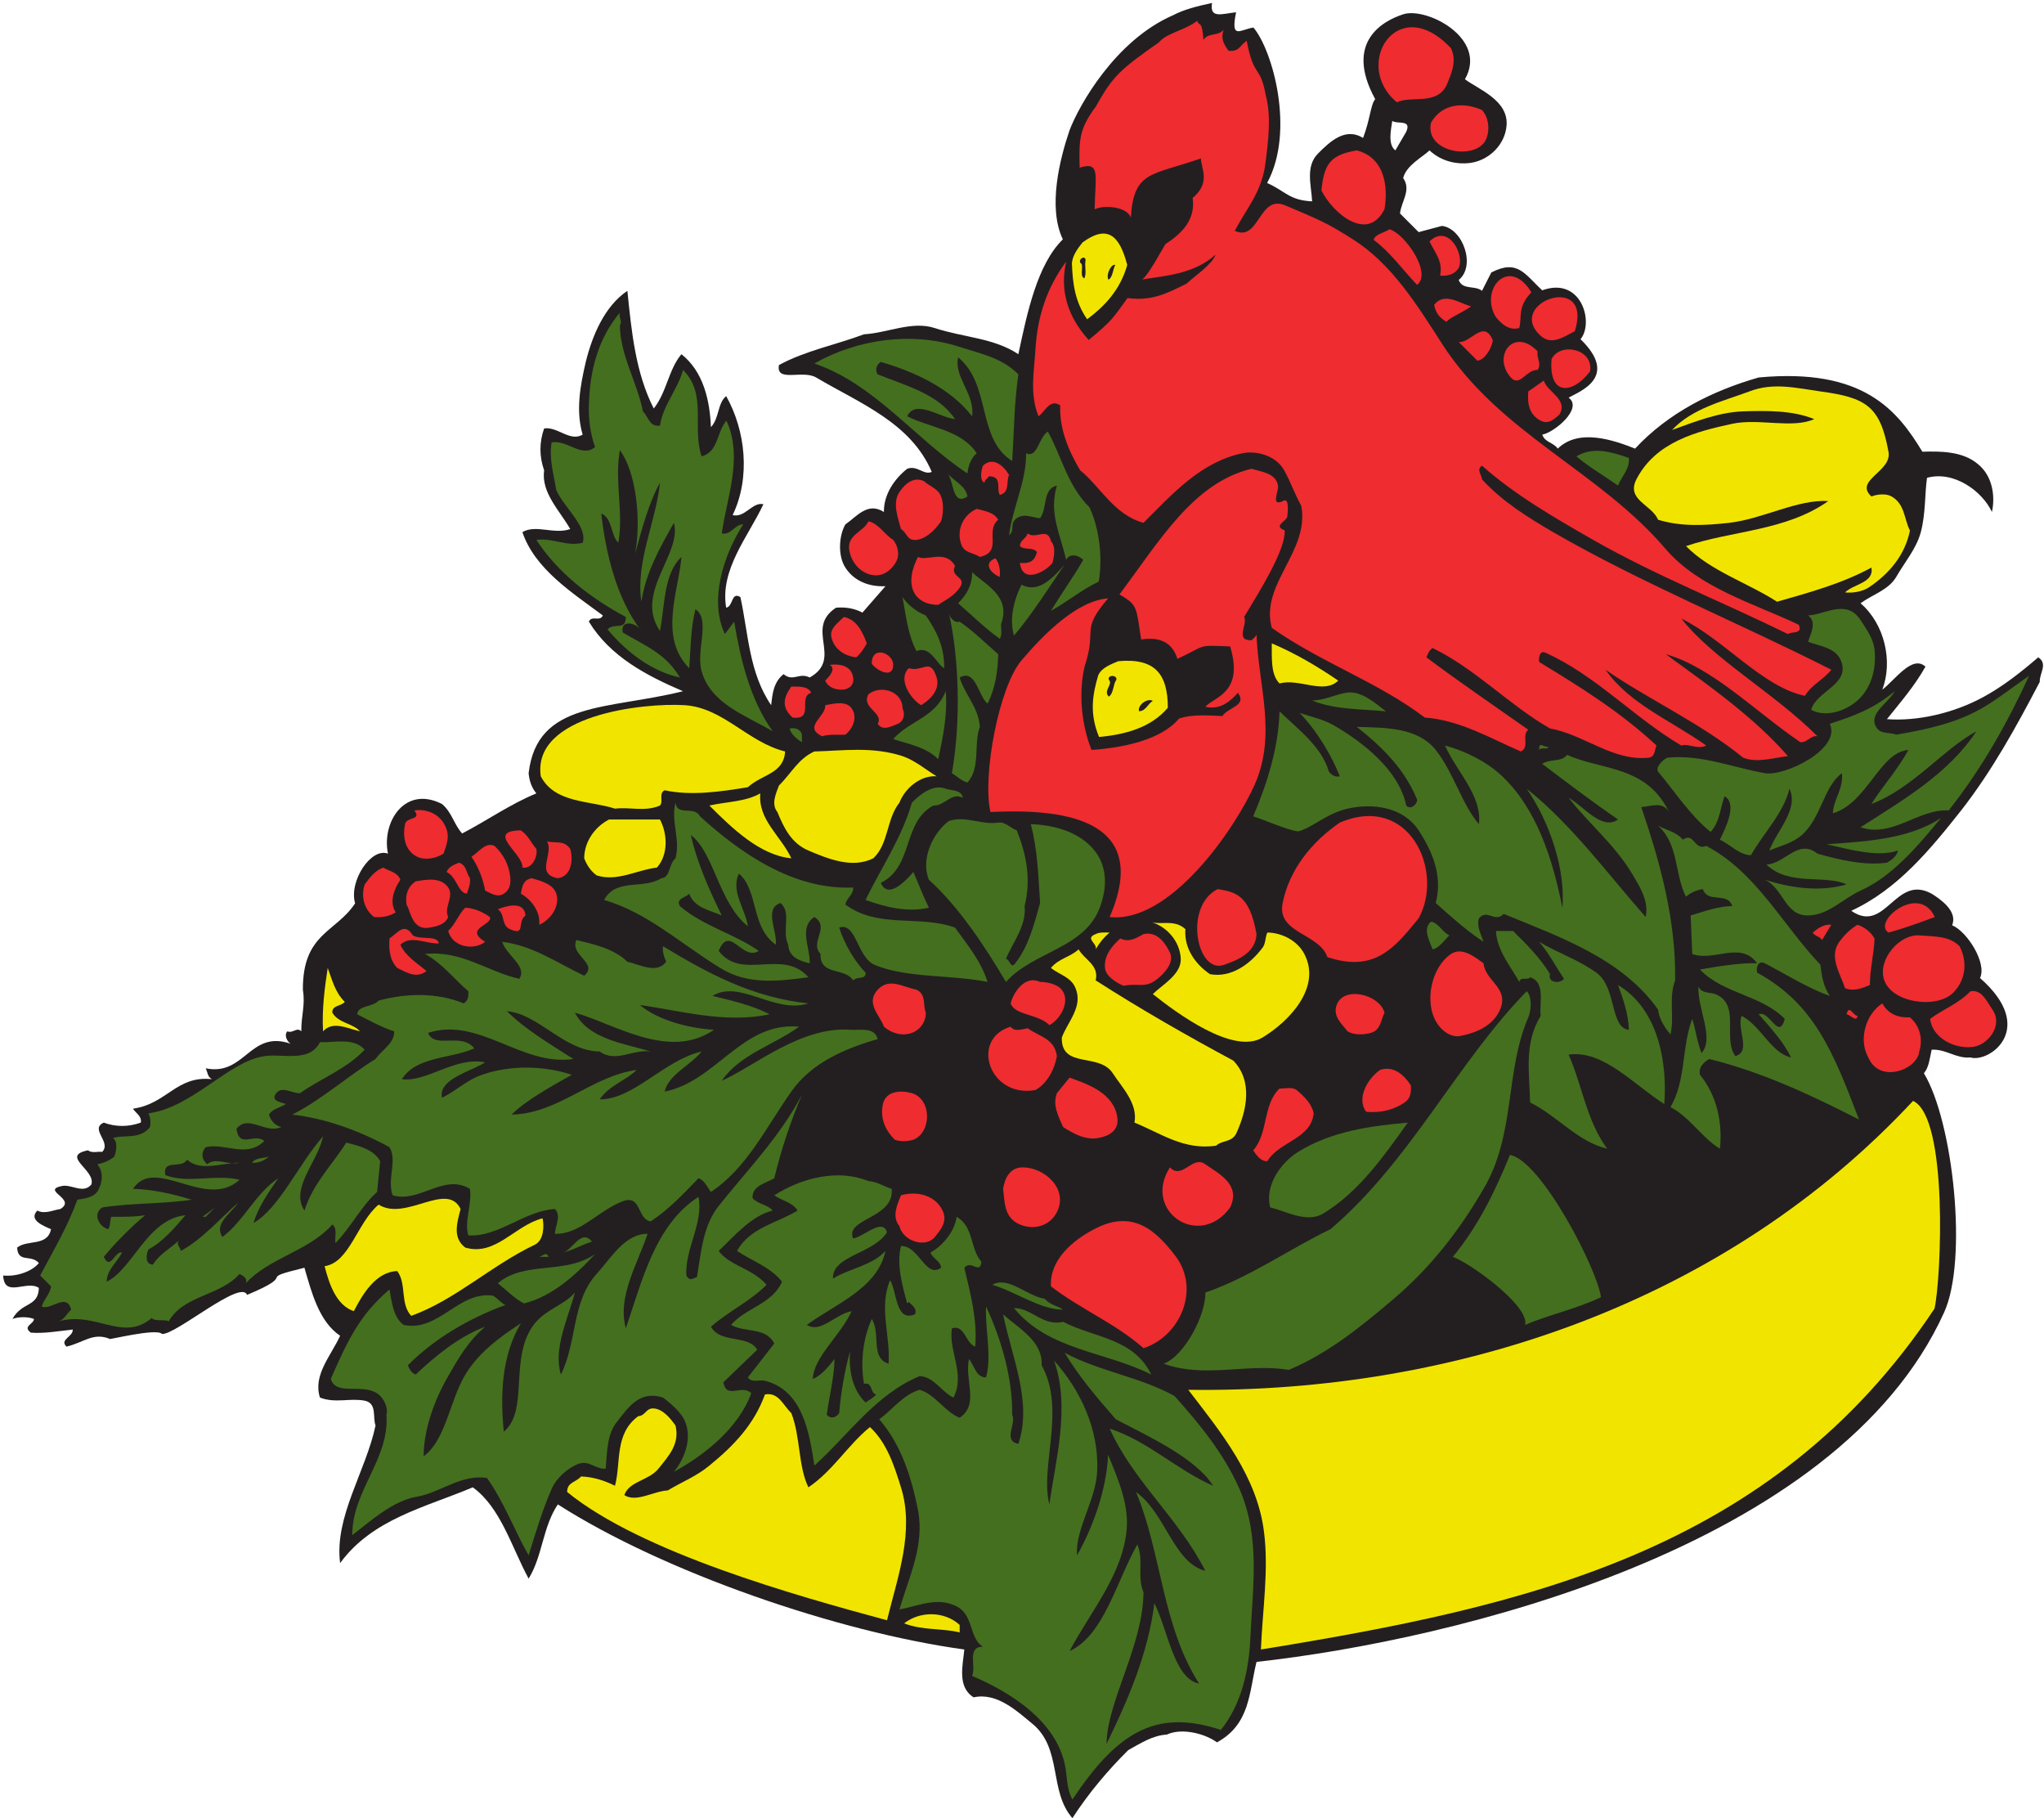 <?xml version="1.0" encoding="UTF-8" standalone="no"?>
<svg
   xmlns:dc="http://purl.org/dc/elements/1.1/"
   xmlns:cc="http://creativecommons.org/ns#"
   xmlns:rdf="http://www.w3.org/1999/02/22-rdf-syntax-ns#"
   xmlns:svg="http://www.w3.org/2000/svg"
   xmlns="http://www.w3.org/2000/svg"
   viewBox="0 0 758.667 674.667"
   height="674.667"
   width="758.667"
   xml:space="preserve"
   id="svg2"
   version="1.1"><defs
     id="defs6" /><g
     transform="matrix(1.333,0,0,-1.333,0,674.667)"
     id="g10"><g
       transform="scale(0.1)"
       id="g12"><path
         id="path14"
         style="fill:#231f20;fill-opacity:1;fill-rule:evenodd;stroke:none"
         d="m 3374.88,5053.04 c -7.2,-44.64 26.64,-30.24 66.96,-25.92 -15.84,-77.76 10.8,-48.24 48.24,-42.48 53.28,-62.64 116.64,-288 38.16,-432.72 52.56,-23.76 61.92,-48.24 125.28,-51.12 -2.16,44.64 -19.44,97.2 16.56,133.2 32.4,32.4 75.6,74.16 125.28,43.2 20.16,52.56 20.88,92.88 33.84,108 -87.84,160.56 23.76,218.88 77.76,236.16 63.36,21.6 237.6,-66.24 172.08,-180.72 37.44,-28.08 121.68,-58.32 115.92,-128.88 -4.32,-53.28 -48.24,-95.76 -98.64,-103.68 -38.88,-5.76 -82.8,3.6 -115.92,34.56 -20.16,-19.44 -64.08,-41.04 -73.44,-77.04 23.76,-33.12 -5.76,-66.24 -8.64,-98.64 l 51.84,-51.84 64.8,17.28 c 57.6,-6.48 95.76,-110.88 46.8,-150.48 10.08,-28.8 46.08,-14.4 64.8,-30.24 l 25.92,51.12 c 74.16,38.16 93.6,-5.76 141.84,-49.68 109.44,39.6 144.72,-90.72 106.56,-136.08 108.72,-105.84 -2.88,-145.44 -33.12,-162.72 41.04,-30.24 -40.32,-97.2 -73.44,-102.96 7.2,-21.6 30.96,-21.6 43.2,-38.88 59.04,57.6 156.96,23.04 215.28,0 92.88,100.08 216,161.28 344.16,198 293.04,27.36 386.64,-92.88 455.76,-206.64 51.84,1.44 112.32,1.44 154.8,-34.56 41.76,-33.84 48.24,-91.44 38.88,-133.2 -26.64,57.6 -105.84,115.92 -180.72,95.04 -6.48,-44.64 -3.6,-100.08 -17.28,-151.2 -12.24,-46.08 -46.8,-86.4 -68.4,-124.56 -21.6,-36.72 -66.24,-48.96 -99.36,-73.44 66.96,-57.6 90.72,-162 60.48,-240.48 36,27.36 83.52,97.92 120.24,64.08 -30.96,-54.72 -66.96,-95.76 -107.28,-146.16 84.24,-6.48 185.04,16.56 266.4,60.48 56.16,30.24 107.28,70.56 154.8,111.6 28.08,-18 2.88,-45.36 4.32,-68.4 -65.52,-125.28 -132.48,-246.96 -218.88,-357.84 -84.96,-107.28 -176.4,-219.6 -306,-279.36 95.76,-66.24 122.4,103.68 223.92,47.52 23.04,-14.4 73.44,-48.24 56.88,-87.84 40.32,-15.84 97.92,-104.4 77.76,-146.88 160.56,-140.4 25.92,-236.88 -26.64,-221.04 -40.32,-3.6 -67.68,23.76 -108,21.6 -5.76,-25.92 -7.92,-49.68 -21.6,-65.52 81.36,-134.64 123.12,-519.12 56.16,-666 C 5115.84,751.039 4044.48,495.441 3498.72,434.961 c -20.88,-84.242 -17.28,-173.52 -110.16,-223.922 -30.96,23.043 -96.48,41.762 -139.68,21.602 -39.6,-2.161 -73.44,-24.481 -107.28,-43.2 C 3085.44,134 3030.72,69.199 2986.08,0.078 2919.84,75.68 2958.72,193.762 2874.48,262.879 c -43.2,35.281 -98.64,87.84 -163.44,73.441 -46.08,28.801 -30.24,88.559 -25.92,133.2 -352.08,48.242 -837.36,215.281 -1131.84,403.921 -42.48,-63.359 -42.48,-144 -81.36,-206.64 -47.52,87.84 -77.76,198 -155.52,254.16 -133.2,-56.16 -279.36,-87.84 -369.361,-210.961 -16.559,128.879 71.281,254.16 98.641,383.04 -8.64,23.04 5.04,61.92 -30.24,69.12 -41.76,7.92 -81.362,-7.92 -124.561,8.64 -20.16,62.64 30.961,116.64 56.16,172.08 -59.039,39.6 -79.918,122.4 -99.359,189.36 -144,-35.28 -9.36,-12.96 -159.84,-75.6 -16.559,44.64 -199.442,-112.32 -236.879,-108.72 -14.402,17.28 -156.242,-18.72 -145.441,-13.68 -46.079,18.72 -72,-10.08 -120.239,-21.6 -20.883,19.44 18.719,27.36 17.278,47.52 -38.879,-4.32 -79.918,-11.52 -116.637,-8.64 -24.48,18 8.637,23.76 8.637,38.16 -16.559,6.48 -42.48,6.48 -59.758,0 25.918,48.24 72,32.4 73.437,86.4 -33.84,23.04 -96.476,-29.52 -99.359,34.56 33.121,-3.6 77.762,8.64 99.359,34.56 -21.597,25.2 -58.316,-0.72 -60.476,43.2 28.797,23.04 84.238,2.16 94.316,51.12 -19.437,8.64 -64.078,25.2 -38.156,51.84 20.879,-10.8 43.918,1.44 64.078,4.32 46.801,28.08 -55.441,51.84 4.32,64.08 26.641,5.76 59.758,-23.04 82.078,4.32 12.961,40.32 -87.839,79.2 -9.359,95.04 10.801,-8.64 25.922,-2.88 39.602,-4.32 26.64,27.36 -36,63.36 4.32,81.36 33.84,-12.24 68.398,-12.24 102.961,0 4.316,18 -16.563,28.8 -21.602,38.88 94.321,12.96 120.961,92.88 219.602,82.08 -12.961,7.2 -11.524,20.16 -17.281,30.24 110.16,-22.32 122.398,108 236.879,68.4 -9.36,5.04 -19.442,23.76 -9.36,34.56 15.84,-6.48 25.922,12.96 38.879,0 -0.719,43.2 11.52,71.28 4.32,115.92 -0.718,157.68 92.161,159.12 145.442,240.48 -18,60.48 43.919,156.24 91.439,138.24 -18,88.56 47.52,190.8 150.48,138.24 28.08,-23.76 33.12,-56.88 56.16,-82.08 69.12,36 134.64,82.08 206.64,111.6 -13.68,16.56 -19.44,34.56 -21.6,56.16 23.76,202.32 219.6,175.68 429.84,228.24 -100.8,43.2 -202.32,95.76 -262.08,193.68 7.92,18.72 30.96,-1.44 38.88,17.28 -86.4,64.08 -189.36,129.6 -223.92,231.84 36.72,22.32 88.56,-7.2 133.2,8.64 -30.24,52.56 -81.36,101.52 -72.72,163.44 -13.68,38.88 -13.68,77.76 0,116.64 37.44,5.76 72,-38.16 107.28,-17.28 -19.44,65.52 -7.2,134.64 8.64,202.32 18,73.44 52.56,155.52 115.92,198 11.52,-114.48 23.04,-228.96 73.44,-327.6 36.72,46.8 41.04,108.72 77.04,151.2 61.92,-48.96 79.2,-130.32 82.08,-203.04 23.76,25.2 18,66.24 42.48,86.4 54,-95.76 68.4,-226.8 18,-331.2 34.56,-8.64 54.72,37.44 85.68,30.24 -41.76,-89.28 -121.68,-181.44 -103.68,-288 20.16,3.6 13.68,45.36 39.6,29.52 22.32,-101.52 23.76,-210.24 85.68,-300.96 3.6,31.68 6.48,64.08 34.56,86.4 26.64,-22.32 43.2,5.76 72.72,-9.36 94.32,53.28 -15.84,136.08 73.44,194.4 27.36,2.16 51.84,-2.16 73.44,-13.68 l 64.08,73.44 c -45.36,-2.16 -87.84,14.4 -111.6,51.84 -20.88,31.68 -18.72,87.84 0,120.24 32.4,22.32 61.92,63.36 107.28,34.56 -0.72,49.68 30.24,92.88 64.8,120.24 28.08,10.8 46.08,-18.72 68.4,-8.64 -58.32,137.52 -203.04,192.24 -321.84,262.8 -38.16,22.32 -112.32,-15.12 -103.68,34.56 74.16,40.32 158.4,56.16 236.88,85.68 65.52,3.6 133.92,38.16 197.28,17.28 78.48,-25.92 164.88,-27.36 232.56,-72.72 24.48,115.2 52.56,249.84 123.84,319.68 -42.48,89.28 -8.64,223.2 18.72,303.84 26.64,69.84 127.44,249.84 287.28,319.68 31.68,16.56 66.24,25.2 109.44,34.56 z m 540.72,-358.56 -30.24,-51.84 c -21.6,15.84 -12.24,57.6 -8.64,82.08 13.68,-10.08 54.72,5.04 38.88,-30.24" /><path
         id="path16"
         style="fill:#ef2c30;fill-opacity:1;fill-rule:evenodd;stroke:none"
         d="m 4040.16,4927.04 c 15.84,-33.84 3.6,-64.08 -8.64,-94.32 -24.48,-68.4 -100.8,-36 -141.84,-56.16 -126,103.68 1.44,309.6 150.48,150.48" /><path
         id="path18"
         style="fill:#ef2c30;fill-opacity:1;fill-rule:evenodd;stroke:none"
         d="m 4126.56,4754.96 c 18,-20.16 22.32,-51.84 12.96,-77.76 -23.04,-65.52 -174.96,-42.48 -154.8,43.2 32.4,54 91.44,56.88 141.84,34.56" /><path
         id="path20"
         style="fill:#ef2c30;fill-opacity:1;fill-rule:evenodd;stroke:none"
         d="m 3855.12,4479.2 c -48.24,-96.48 -146.88,-7.2 -175.68,51.84 7.2,74.88 25.92,99.36 98.64,111.6 76.32,-20.16 87.84,-97.92 77.04,-163.44" /><path
         id="path22"
         style="fill:#ef2c30;fill-opacity:1;fill-rule:evenodd;stroke:none"
         d="m 3945.84,4268.24 c -40.32,41.76 -73.44,90 -120.96,125.28 4.32,16.56 29.52,19.44 43.92,29.52 42.48,-11.52 119.52,-121.68 77.04,-154.8" /><path
         id="path24"
         style="fill:#ef2c30;fill-opacity:1;fill-rule:evenodd;stroke:none"
         d="m 4061.76,4315.76 c -11.52,-20.16 -36,-23.76 -51.84,-21.6 8.64,39.6 -15.12,64.8 -29.52,95.04 52.56,51.12 98.64,-37.44 81.36,-73.44" /><path
         id="path26"
         style="fill:#ef2c30;fill-opacity:1;fill-rule:evenodd;stroke:none"
         d="m 4264.08,4247.36 c -40.32,-41.76 -25.2,-68.4 -33.84,-99.36 -29.52,-7.92 -50.4,12.96 -64.8,30.24 -47.52,77.04 36.72,172.08 98.64,69.12" /><path
         id="path28"
         style="fill:#ef2c30;fill-opacity:1;fill-rule:evenodd;stroke:none"
         d="m 4385.04,4139.36 c -30.96,-15.84 -64.8,-40.32 -95.04,-12.96 -101.52,92.16 147.6,180.72 95.04,12.96" /><path
         id="path30"
         style="fill:#ef2c30;fill-opacity:1;fill-rule:evenodd;stroke:none"
         d="m 4096.32,4208.48 c -22.32,-16.56 -63.36,-33.12 -68.4,-43.2 -20.88,12.24 -30.24,25.2 -34.56,47.52 28.8,36.72 71.28,3.6 102.96,-4.32" /><path
         id="path32"
         style="fill:#446f1f;fill-opacity:1;fill-rule:evenodd;stroke:none"
         d="m 1726.08,4156.64 c 0,-82.8 48.24,-159.84 64.08,-240.48 16.56,-16.56 18,-43.92 47.52,-39.6 8.64,57.6 49.68,100.8 64.08,154.8 68.4,-66.96 24.48,-160.56 51.84,-240.48 46.8,12.24 41.76,67.68 69.12,99.36 47.52,-102.96 0,-216.72 -12.96,-313.92 25.92,-5.76 36,25.92 59.76,25.2 -56.16,-87.12 -95.04,-212.4 -51.12,-305.28 l 25.92,34.56 c 17.28,-103.68 43.92,-216.72 107.28,-305.28 -75.6,44.64 -172.08,76.32 -198,167.04 -16.56,58.32 25.92,144.72 -17.28,172.8 -13.68,-54.72 -12.96,-111.6 -17.28,-164.16 -85.68,86.4 -29.52,213.84 -21.6,309.6 -49.68,-46.08 -46.08,-135.36 -59.76,-205.92 -72.72,105.84 61.92,213.84 38.88,300.96 -38.16,-66.96 -78.48,-138.24 -90.72,-219.6 -16.56,111.6 40.32,221.04 51.84,331.2 -29.52,-51.84 -51.12,-130.32 -69.12,-197.28 17.28,95.04 2.88,226.08 -42.48,288 -15.84,-85.68 10.8,-172.08 -4.32,-257.76 -21.6,20.16 -15.84,68.4 -47.52,81.36 11.52,-102.96 40.32,-234.72 111.6,-326.88 -11.52,22.32 -59.76,34.56 -51.84,-4.32 63.36,-37.44 120.24,-59.04 159.12,-125.28 -78.48,17.28 -146.88,69.12 -201.6,133.92 18.72,20.16 51.12,-5.04 51.12,34.56 -98.64,52.56 -190.08,123.84 -249.12,214.56 46.08,6.48 82.8,-19.44 128.88,-7.92 14.4,44.64 -50.4,96.48 -73.44,146.16 -7.2,44.64 -20.88,89.28 -12.96,133.2 43.2,7.92 84.24,-43.92 120.96,-12.96 -12.96,36 -18.72,77.04 -17.28,115.92 2.16,95.04 25.2,185.76 86.4,258.48 -4.32,-12.96 7.92,-25.2 0,-34.56" /><path
         id="path34"
         style="fill:#ef2c30;fill-opacity:1;fill-rule:evenodd;stroke:none"
         d="m 4156.8,4113.44 c -4.32,-23.76 -23.04,-54.72 -43.2,-56.16 l -51.84,51.84 c 34.56,-2.88 69.84,65.52 95.04,4.32" /><path
         id="path36"
         style="fill:#446f1f;fill-opacity:1;fill-rule:evenodd;stroke:none"
         d="m 2667.84,4096.88 c 59.04,-19.44 120.96,-30.24 167.76,-77.76 -12.24,-86.4 -11.52,-152.64 -17.28,-241.2 -99.36,62.64 -57.6,212.4 -150.48,288.72 -12.24,-55.44 47.52,-102.24 38.88,-164.16 -61.2,78.48 -159.84,123.84 -254.16,151.2 -12.96,-7.92 -16.56,-23.76 -8.64,-34.56 77.04,-30.96 169.2,-54.72 215.28,-124.56 -43.92,5.04 -110.16,56.16 -133.2,7.92 61.92,-31.68 151.2,-38.16 193.68,-102.96 -15.12,-12.24 -23.76,-34.56 -25.92,-56.16 -146.16,96.48 -258.48,249.12 -426.24,306 120.24,68.4 271.44,88.56 400.32,47.52" /><path
         id="path38"
         style="fill:#ef2c30;fill-opacity:1;fill-rule:evenodd;stroke:none"
         d="m 4281.36,4083.2 c -3.6,-18.72 12.24,-34.56 0,-51.84 -35.28,1.44 -51.12,-57.6 -81.36,-12.24 -40.32,59.04 18.72,129.6 81.36,64.08" /><path
         id="path40"
         style="fill:#ef2c30;fill-opacity:1;fill-rule:evenodd;stroke:none"
         d="m 4427.52,4027.76 c -44.64,-61.2 -115.92,-73.44 -107.28,33.84 23.04,47.52 117.36,29.52 107.28,-33.84" /><path
         id="path42"
         style="fill:#ef2c30;fill-opacity:1;fill-rule:evenodd;stroke:none"
         d="m 4341.84,3906.8 c -14.4,-12.24 -30.24,-28.08 -51.84,-16.56 -32.4,16.56 -37.44,48.24 -34.56,81.36 l 43.2,30.24 c 10.08,-33.12 69.12,-51.84 43.2,-95.04" /><path
         id="path44"
         style="fill:#f1e500;fill-opacity:1;fill-rule:evenodd;stroke:none"
         d="m 5069.04,3971.6 c 128.16,-17.28 166.32,-41.76 189.36,-167.76 10.8,-55.44 -97.2,-79.2 -47.52,-124.56 16.56,6.48 41.04,8.64 56.16,0 37.44,-21.6 34.56,-62.64 51.12,-95.04 -13.68,-66.96 -56.16,-119.52 -115.92,-159.12 -18.72,-11.52 -45.36,-15.12 -64.8,-12.96 24.48,23.76 81.36,26.64 73.44,69.12 -82.08,-44.64 -172.08,-69.12 -262.8,-95.04 -82.8,53.28 -185.76,85.68 -253.44,154.8 126.72,43.2 277.92,41.76 396,125.28 -84.24,5.76 -182.16,-49.68 -275.76,-60.48 -66.24,-7.2 -132.48,-11.52 -198,8.64 -18,42.48 -89.28,54.72 -60.48,112.32 54,104.4 167.04,133.2 267.12,154.8 74.16,15.84 167.04,-14.4 228.24,12.96 -59.76,24.48 -132.48,23.76 -198,21.6 -67.68,-2.16 -138.24,-30.24 -198,-51.84 56.88,60.48 141.84,79.92 215.28,107.28 66.96,25.92 131.04,9.36 198,0" /><path
         id="path46"
         style="fill:#446f1f;fill-opacity:1;fill-rule:evenodd;stroke:none"
         d="m 2917.68,3860 c 38.88,-70.56 54.72,-150.48 115.92,-210.96 28.08,-60.48 36.72,-140.4 25.92,-206.64 -49.68,-23.76 -84.96,-54.72 -133.2,-81.36 29.52,48.24 61.2,92.16 90,141.84 -13.68,12.96 -37.44,19.44 -47.52,0 -18.72,77.76 -48.24,130.32 -25.92,206.64 -40.32,-8.64 -25.92,-62.64 -46.8,-90.72 -22.32,1.44 -43.2,14.4 -64.8,0 -21.6,-15.12 -3.6,-32.4 -21.6,-47.52 10.08,77.76 48.24,149.76 47.52,228.24 31.68,-15.12 34.56,43.92 60.48,60.48" /><path
         id="path48"
         style="fill:#446f1f;fill-opacity:1;fill-rule:evenodd;stroke:none"
         d="m 4535.52,3786.56 c 2.88,-30.96 -20.16,-51.12 -30.24,-77.04 -38.88,27.36 -82.08,52.56 -115.92,81.36 47.52,28.08 97.2,12.24 146.16,-4.32" /><path
         id="path50"
         style="fill:#ef2c30;fill-opacity:1;fill-rule:evenodd;stroke:none"
         d="m 2809.68,3739.04 c -8.64,-18 2.88,-48.96 -25.92,-55.44 -10.08,18 7.92,51.84 -30.24,51.84 -3.6,-6.48 -12.24,-10.08 -12.24,-18 -14.4,6.48 -9.36,34.56 -4.32,47.52 28.08,25.92 56.88,0.72 72.72,-25.92" /><path
         id="path52"
         style="fill:#ef2c30;fill-opacity:1;fill-rule:evenodd;stroke:none"
         d="m 3558.48,3709.52 c 2.88,-15.84 -23.04,-61.92 16.56,-41.76 13.68,6.48 11.52,-27.36 9.36,-44.64 -2.16,-12.96 -41.04,-25.92 -7.2,-38.16 2.88,-53.28 -66.96,-164.88 -113.04,-241.2 11.52,-19.44 -27.36,-66.24 20.88,-64.8 4.32,5.76 13.68,10.08 13.68,17.28 4.32,-139.68 56.88,-277.2 -4.32,-417.6 -56.16,-126.72 -237.6,-388.8 -404.64,-370.08 123.84,285.12 -153.36,300.96 -331.92,292.32 -23.04,100.8 23.76,348.48 86.4,421.92 64.08,75.6 155.52,166.32 241.2,172.8 -78.48,-92.16 -29.52,-82.08 -65.52,-190.08 -18,-78.48 -7.2,-165.6 19.44,-231.84 84.24,5.76 192.96,26.64 243.36,87.12 37.44,12.96 82.8,8.64 120.96,7.2 15.84,24.48 69.84,28.8 43.2,64.8 -17.28,-19.44 -46.8,-49.68 -90.72,-38.88 25.92,28.08 108,38.88 69.12,167.76 -96.48,4.32 -64.08,3.6 -146.88,-34.56 -10.8,35.28 -37.44,64.08 -100.8,54 -14.4,89.28 -8.64,95.76 -60.48,125.28 112.32,150.48 206.64,311.76 367.92,349.92 28.08,-8.64 67.68,-12.24 73.44,-46.8" /><path
         id="path54"
         style="fill:#446f1f;fill-opacity:1;fill-rule:evenodd;stroke:none"
         d="m 2693.76,3679.28 c -42.48,-28.8 -37.44,43.2 -55.44,64.08 18,-21.6 50.4,-33.84 55.44,-64.08" /><path
         id="path56"
         style="fill:#ef2c30;fill-opacity:1;fill-rule:evenodd;stroke:none"
         d="m 2620.32,3679.28 c 7.92,-20.16 6.48,-48.24 0,-69.12 -16.56,-23.76 -40.32,-48.24 -68.4,-51.84 -27.36,-2.88 -25.92,20.16 -43.2,30.24 -8.64,32.4 -24.48,72.72 -4.32,102.96 15.84,23.76 40.32,43.92 68.4,30.24 15.84,-14.4 39.6,-20.88 47.52,-42.48" /><path
         id="path58"
         style="fill:#ef2c30;fill-opacity:1;fill-rule:evenodd;stroke:none"
         d="m 2779.44,3614.48 c -38.16,-32.4 14.4,-88.56 -51.12,-103.68 -17.28,12.24 -43.2,10.08 -51.84,35.28 -14.4,41.04 6.48,82.8 43.2,98.64 21.6,-5.76 48.24,-9.36 59.76,-30.24" /><path
         id="path60"
         style="fill:#ef2c30;fill-opacity:1;fill-rule:evenodd;stroke:none"
         d="m 2487.12,3558.32 c 12.96,-15.84 18.72,-41.76 8.64,-59.76 -10.8,-20.88 -31.68,-38.88 -56.16,-38.88 -36,0 -64.08,28.8 -72.72,60.48 -15.84,52.56 38.16,59.04 51.12,90 28.08,-5.76 45.36,-37.44 69.12,-51.84" /><path
         id="path62"
         style="fill:#ef2c30;fill-opacity:1;fill-rule:evenodd;stroke:none"
         d="m 2926.32,3554.72 c 14.4,-15.12 8.64,-43.92 4.32,-60.48 -22.32,-27.36 -84.24,-58.32 -90.72,0 26.64,-2.16 40.32,3.6 47.52,30.24 -11.52,15.12 -34.56,4.32 -47.52,16.56 0.72,18 15.84,18.72 21.6,35.28 22.32,-18 55.44,19.44 64.8,-21.6" /><path
         id="path64"
         style="fill:#ef2c30;fill-opacity:1;fill-rule:evenodd;stroke:none"
         d="m 2659.2,3485.6 c -15.84,-32.4 35.28,-28.8 12.96,-60.48 -16.56,-23.76 -38.16,-33.12 -59.76,-47.52 -25.92,0 -50.4,7.92 -64.8,30.24 -19.44,30.24 -7.2,74.16 8.64,102.96 23.04,-12.96 77.76,22.32 102.96,-25.2" /><path
         id="path66"
         style="fill:#ef2c30;fill-opacity:1;fill-rule:evenodd;stroke:none"
         d="m 2783.76,3455.36 c -23.76,9.36 -48.24,37.44 -12.24,51.84 10.08,-10.8 14.4,-31.68 12.24,-51.84" /><path
         id="path68"
         style="fill:#446f1f;fill-opacity:1;fill-rule:evenodd;stroke:none"
         d="m 2964.48,3489.92 c -46.08,-67.68 -89.28,-136.8 -141.12,-198 -13.68,47.52 0,99.36 20.88,141.84 48.24,-25.92 89.28,20.88 120.24,56.16" /><path
         id="path70"
         style="fill:#446f1f;fill-opacity:1;fill-rule:evenodd;stroke:none"
         d="m 2788.08,3325.76 c -2.88,-7.92 4.32,-30.96 -4.32,-42.48 -41.04,28.8 -79.92,67.68 -115.92,98.64 24.48,24.48 39.6,51.84 38.88,86.4 41.76,-38.16 107.28,-67.68 81.36,-142.56" /><path
         id="path72"
         style="fill:#446f1f;fill-opacity:1;fill-rule:evenodd;stroke:none"
         d="m 2577.84,3348.08 c 30.24,-43.2 52.56,-90 51.12,-146.88 -20.16,10.08 -38.16,64.08 -77.04,47.52 -24.48,46.08 -30.24,104.4 -38.88,150.48 13.68,-20.88 39.6,-41.76 64.8,-51.12" /><path
         id="path74"
         style="fill:#446f1f;fill-opacity:1;fill-rule:evenodd;stroke:none"
         d="m 5219.52,3253.04 c 6.48,-61.92 -13.68,-122.4 -64.8,-154.8 -30.24,-19.44 -74.88,-32.4 -111.6,-12.96 13.68,50.4 102.24,69.12 85.68,128.88 -11.52,43.2 -56.16,46.8 -94.32,60.48 6.48,21.6 25.92,54.72 0,73.44 46.08,1.44 106.56,47.52 146.16,-12.96 17.28,-26.64 35.28,-51.12 38.88,-82.08" /><path
         id="path76"
         style="fill:#446f1f;fill-opacity:1;fill-rule:evenodd;stroke:none"
         d="m 2672.16,3330.8 c 40.32,-28.08 69.12,-57.6 107.28,-90.72 -0.72,-45.36 -7.92,-94.32 -29.52,-137.52 -25.92,20.16 -32.4,97.92 -77.76,72.72 14.4,-48.24 52.56,-82.8 56.16,-137.52 -18,-48.24 2.88,-113.76 -34.56,-154.8 -16.56,4.32 -28.8,17.28 -43.2,25.92 25.92,149.76 19.44,322.56 -8.64,447.12 1.44,-12.24 15.12,-30.24 30.24,-25.2" /><path
         id="path78"
         style="fill:#ef2c30;fill-opacity:1;fill-rule:evenodd;stroke:none"
         d="m 2413.68,3270.32 c -7.92,-13.68 -15.84,-27.36 -29.52,-38.88 -33.12,3.6 -61.92,23.04 -69.12,56.16 -5.76,23.76 18,39.6 34.56,56.16 36.72,-7.2 51.84,-41.76 64.08,-73.44" /><path
         id="path80"
         style="fill:#f1e500;fill-opacity:1;fill-rule:evenodd;stroke:none"
         d="m 3726.24,3166.64 c -40.32,-39.6 -108.72,7.2 -163.44,-7.92 -25.92,25.2 -20.88,77.04 -21.6,111.6 64.8,-27.36 126,-63.36 185.04,-103.68" /><path
         id="path82"
         style="fill:#ef2c30;fill-opacity:1;fill-rule:evenodd;stroke:none"
         d="m 2487.12,3210.56 c 0,-41.76 -49.68,-13.68 -59.76,3.6 0,51.84 59.76,29.52 59.76,-3.6" /><path
         id="path84"
         style="fill:#ef2c30;fill-opacity:1;fill-rule:evenodd;stroke:none"
         d="m 2375.52,3175.28 c 3.6,-21.6 -12.24,-33.12 -30.24,-33.84 -19.44,-0.72 -39.6,6.48 -47.52,25.2 11.52,11.52 30.96,32.4 12.96,43.92 23.76,2.88 59.76,0 64.8,-35.28" /><path
         id="path86"
         style="fill:#ef2c30;fill-opacity:1;fill-rule:evenodd;stroke:none"
         d="m 2608.08,3175.28 c 10.08,-33.84 -17.28,-61.2 -43.2,-77.04 -26.64,15.12 -66.96,70.56 -34.56,102.96 39.6,-12.24 59.76,31.68 77.76,-25.92" /><path
         id="path88"
         style="fill:#446f1f;fill-opacity:1;fill-rule:evenodd;stroke:none"
         d="m 5650.08,3180.32 c -61.92,-133.92 -129.6,-254.88 -223.92,-375.12 -84.96,5.04 -156.24,-77.04 -245.52,-46.8 116.64,74.88 243.36,147.6 322.56,267.12 -92.16,-49.68 -177.84,-159.12 -292.32,-202.32 33.12,52.56 72,93.6 102.96,150.48 -80.64,-6.48 -113.76,-147.6 -210.24,-176.4 1.44,39.6 29.52,66.24 25.2,111.6 -50.4,-36 -57.6,-124.56 -111.6,-172.08 -25.2,-22.32 -59.76,-30.24 -90.72,-43.2 21.6,56.16 82.8,115.2 56.16,172.08 -16.56,-68.4 -72,-123.12 -107.28,-185.04 -30.96,0 -57.6,29.52 -86.4,43.2 17.28,35.28 48.96,100.08 12.96,120.96 -11.52,-30.24 -12.96,-72 -38.88,-99.36 -57.6,46.8 -97.92,110.16 -146.16,167.76 -7.92,10.08 10.8,32.4 25.92,38.88 94.32,9.36 182.16,-27.36 271.44,-43.2 55.44,-9.36 213.84,67.68 180.72,137.52 70.56,23.04 121.68,41.76 180.72,90.72 -17.28,-33.12 -73.44,-61.2 -51.84,-99.36 11.52,-21.6 39.6,-14.4 56.16,-21.6 215.28,36 247.68,78.48 370.08,164.16" /><path
         id="path90"
         style="fill:#ef2c30;fill-opacity:1;fill-rule:evenodd;stroke:none"
         d="m 2258.88,3132.8 c -38.16,-11.52 10.08,-76.32 -51.84,-69.12 -30.96,28.08 -26.64,54.72 -3.6,86.4 20.88,0 46.8,1.44 55.44,-17.28" /><path
         id="path92"
         style="fill:#ef2c30;fill-opacity:1;fill-rule:evenodd;stroke:none"
         d="m 2513.04,3089.6 c 7.2,-15.12 5.04,-35.28 -12.96,-43.2 -18,-7.2 -42.48,-20.88 -56.16,0 18,30.96 -46.8,43.92 -25.92,82.08 33.84,27.36 95.04,8.64 95.04,-38.88" /><path
         id="path94"
         style="fill:#446f1f;fill-opacity:1;fill-rule:evenodd;stroke:none"
         d="m 2612.4,2947.76 c -33.84,34.56 -84.96,42.48 -125.28,56.16 44.64,51.12 116.64,59.04 146.16,133.2 5.76,-63.36 -7.92,-129.6 -20.88,-189.36" /><path
         id="path96"
         style="fill:#446f1f;fill-opacity:1;fill-rule:evenodd;stroke:none"
         d="m 3859.44,3080.96 c -68.4,7.2 -139.68,3.6 -205.92,30.24 34.56,0.72 61.92,15.84 94.32,21.6 41.04,7.2 78.48,-26.64 111.6,-51.84" /><path
         id="path98"
         style="fill:#f1e500;fill-opacity:1;fill-rule:evenodd;stroke:none"
         d="m 1906.8,3098.24 c 107.28,-7.2 174.96,-102.96 279.36,-128.88 -4.32,-62.64 -63.36,-62.64 -103.68,-99.36 -77.04,-12.96 -159.12,-24.48 -231.84,-8.64 -17.28,-8.64 -2.88,-30.96 -12.96,-42.48 -41.04,-18 -83.52,-3.6 -125.28,-8.64 -71.28,23.04 -167.04,14.4 -206.64,90 -24.48,171.36 286.56,205.2 401.04,198" /><path
         id="path100"
         style="fill:#ef2c30;fill-opacity:1;fill-rule:evenodd;stroke:none"
         d="m 2371.2,3089.6 c 18,-25.2 2.88,-57.6 -17.28,-73.44 -24.48,-1.44 -41.04,2.16 -64.8,-4.32 -54.72,25.92 11.52,54.72 8.64,86.4 21.6,3.6 57.6,13.68 73.44,-8.64" /><path
         id="path102"
         style="fill:#446f1f;fill-opacity:1;fill-rule:evenodd;stroke:none"
         d="m 3700.32,2913.2 c 7.92,-10.08 17.28,-15.84 30.24,-12.96 -20.88,54 -61.2,123.84 -111.6,176.4 31.68,-10.8 64.8,-17.28 95.04,-34.56 82.08,-47.52 181.44,-125.28 201.6,-223.2 12.24,-13.68 30.96,3.6 30.24,16.56 -34.56,84.24 -95.76,145.44 -167.76,202.32 81.36,-2.16 169.2,-1.44 219.6,-64.08 50.4,-64.08 72.72,-151.2 120.24,-206.64 10.08,78.48 -62.64,146.88 -94.32,218.88 56.16,-15.12 113.76,-43.92 154.8,-81.36 100.8,-92.88 144.72,-234.72 172.08,-370.08 8.64,105.84 -33.84,235.44 -99.36,331.2 126.72,-101.52 224.64,-236.16 331.2,-357.12 9.36,44.64 -15.84,83.52 -38.16,120.96 -48.24,80.64 -120.96,139.68 -176.4,210.96 43.2,-24.48 92.88,-92.16 137.52,-60.48 -72,49.68 -143.28,103.68 -210.96,154.8 20.88,15.12 54.72,4.32 69.12,25.2 76.32,-34.56 169.92,-32.4 236.88,-94.32 18.72,-17.28 36,-41.04 46.8,-64.8 -16.56,30.24 -48.96,15.84 -77.04,13.68 54,-158.4 96.48,-315.36 94.32,-482.4 -18.72,-48.24 -1.44,-101.52 -12.96,-150.48 -17.28,20.16 -32.4,45.36 -34.56,69.12 -100.8,142.56 -274.32,202.32 -429.84,266.4 -25.2,-25.92 -45.36,15.12 -69.12,-12.24 -6.48,-22.32 5.04,-42.48 12.96,-65.52 -48.96,32.4 -89.28,69.12 -133.2,108 20.16,77.04 -10.08,144.72 -47.52,202.32 -44.64,66.96 -129.6,75.6 -198,60.48 -60.48,-14.4 -97.92,-53.28 -137.52,-63.36 -31.68,3.6 -95.04,33.12 -125.28,41.76 40.32,94.32 70.56,192.96 73.44,292.32 54.72,-52.56 116.64,-97.92 137.52,-167.76" /><path
         id="path104"
         style="fill:#446f1f;fill-opacity:1;fill-rule:evenodd;stroke:none"
         d="m 2232.96,3016.16 v -20.88 c -10.08,5.76 -31.68,21.6 -33.84,38.16 15.12,2.88 30.24,-2.16 33.84,-17.28" /><path
         id="path106"
         style="fill:#446f1f;fill-opacity:1;fill-rule:evenodd;stroke:none"
         d="m 4311.6,2982.32 c -2.16,-9.36 -20.16,0 -25.92,-8.64 -0.72,25.92 11.52,6.48 25.92,8.64" /><path
         id="path108"
         style="fill:#f1e500;fill-opacity:1;fill-rule:evenodd;stroke:none"
         d="m 2608.08,2900.24 c -43.2,3.6 -87.84,-31.68 -103.68,-73.44 -36.72,-46.08 -29.52,-114.48 -72.72,-154.8 -59.04,-29.52 -126,-1.44 -180.72,21.6 -47.52,20.16 -68.4,63.36 -86.4,107.28 -18,22.32 -3.6,51.84 4.32,73.44 35.28,35.28 54,74.88 98.64,95.04 81.36,2.16 160.56,14.4 245.52,-12.96 35.28,-12.24 63.36,-36.72 95.04,-56.16" /><path
         id="path110"
         style="fill:#446f1f;fill-opacity:1;fill-rule:evenodd;stroke:none"
         d="m 2633.28,2865.68 c 15.84,-5.76 43.92,-2.16 47.52,-25.2 -31.68,16.56 -51.12,-23.76 -82.08,-21.6 -87.12,-47.52 -54,-169.2 -146.16,-215.28 20.16,-47.52 70.56,7.2 90.72,30.24 14.4,-33.12 27.36,-67.68 43.2,-99.36 -59.76,-13.68 -120.96,1.44 -176.4,21.6 43.92,90 102.24,175.68 128.88,270.72 23.76,23.76 59.04,52.56 94.32,38.88" /><path
         id="path112"
         style="fill:#f1e500;fill-opacity:1;fill-rule:evenodd;stroke:none"
         d="m 2203.44,2672 c -87.12,7.92 -165.6,84.24 -228.24,146.88 47.52,10.8 100.08,10.08 141.84,33.84 -6.48,-74.16 56.16,-116.64 86.4,-180.72" /><path
         id="path114"
         style="fill:#446f1f;fill-opacity:1;fill-rule:evenodd;stroke:none"
         d="m 1949.28,2788.64 c 112.32,-102.24 259.92,-205.2 426.24,-198 1.44,-19.44 -18.72,-29.52 -21.6,-47.52 92.16,-67.68 206.64,-28.08 305.28,-64.08 37.44,-51.84 71.28,-92.16 90.72,-151.2 -105.12,20.88 -225.36,10.08 -314.64,47.52 -48.96,20.88 -51.12,120.24 -98.64,103.68 14.4,-45.36 43.2,-94.32 73.44,-125.28 1.44,-20.88 -23.04,-9.36 -34.56,-21.6 -22.32,36.72 -93.6,12.24 -90.72,73.44 -31.68,33.84 28.08,74.16 -17.28,102.96 -44.64,-29.52 -10.8,-86.4 -12.96,-128.88 -28.08,6.48 -58.32,17.28 -59.76,51.84 -18.72,38.16 10.08,90.72 -21.6,115.92 -46.8,-15.12 -8.64,-77.76 -12.96,-115.92 -69.84,48.24 -48.24,152.64 -102.96,198 -23.04,-49.68 18,-97.92 25.2,-146.88 -82.08,66.24 -93.6,205.2 -159.12,254.16 18,-77.04 50.4,-151.2 86.4,-223.92 -32.4,14.4 -76.32,20.88 -90.72,60.48 -9.36,-10.8 -38.16,-12.96 -25.92,-34.56 66.24,-56.16 147.6,-74.88 219.6,-124.56 -46.08,-29.52 -80.64,75.6 -111.6,0 64.8,-84.96 177.84,8.64 249.84,-73.44 -82.8,-10.8 -167.76,-22.32 -245.52,25.92 -111.6,68.4 -202.32,154.08 -323.28,189.36 33.12,61.92 108.72,28.08 159.12,60.48 25.92,1.44 20.16,39.6 39.6,55.44 14.4,51.84 -13.68,104.4 0,154.8 4.32,-38.88 52.56,-7.2 68.4,-38.16" /><path
         id="path116"
         style="fill:#ef2c30;fill-opacity:1;fill-rule:evenodd;stroke:none"
         d="m 1239.36,2762.72 c 14.4,-29.52 5.04,-49.68 -4.32,-77.76 -20.88,-12.96 -50.4,-19.44 -73.44,-8.64 -36,18 -40.32,58.32 -33.84,90.72 4.32,21.6 47.52,10.08 25.92,38.16 31.68,5.04 69.12,-7.92 85.68,-42.48" /><path
         id="path118"
         style="fill:#ef2c30;fill-opacity:1;fill-rule:evenodd;stroke:none"
         d="m 3950.16,2504.96 c -66.96,-82.08 -122.4,-151.92 -254.16,-108 -22.32,66.24 -141.84,66.24 -124.56,150.48 18.72,93.6 81.36,170.64 159.12,223.92 194.4,82.8 291.6,-136.08 219.6,-266.4" /><path
         id="path120"
         style="fill:#446f1f;fill-opacity:1;fill-rule:evenodd;stroke:none"
         d="m 5404.56,2784.32 c -60.48,-73.44 -133.92,-162 -223.92,-202.32 -49.68,-22.32 -89.28,-68.4 -146.16,-69.12 -64.8,-0.72 -68.4,75.6 -120.24,99.36 72.72,-23.04 152.64,-34.56 227.52,-12.96 -59.04,28.08 -161.28,-5.76 -223.2,55.44 51.12,1.44 88.56,73.44 141.84,30.24 60.48,-17.28 132.48,-33.84 193.68,-25.2 11.52,6.48 28.8,18.72 30.24,33.84 -55.44,-19.44 -132.48,2.88 -198,17.28 90.72,7.92 223.2,10.08 318.24,73.44" /><path
         id="path122"
         style="fill:#f1e500;fill-opacity:1;fill-rule:evenodd;stroke:none"
         d="m 1837.68,2780 c 20.88,-39.6 23.76,-97.92 -8.64,-133.92 -54,-5.76 -110.88,-40.32 -167.76,-21.6 -15.84,11.52 -27.36,28.08 -34.56,47.52 0,45.36 28.8,87.12 69.12,108 41.76,0 99.36,0 141.84,0" /><path
         id="path124"
         style="fill:#446f1f;fill-opacity:1;fill-rule:evenodd;stroke:none"
         d="m 2779.44,2771.36 c 20.16,2.88 34.56,-15.84 51.84,-21.6 26.64,-67.68 40.32,-135.36 21.6,-210.96 5.76,-53.28 -31.68,-99.36 -51.84,-146.16 12.24,-5.04 13.68,-29.52 25.92,-12.96 38.16,48.96 52.56,109.44 69.12,167.76 -5.04,72.72 -6.48,146.88 -25.92,219.6 64.8,-2.16 138.96,-21.6 180.72,-77.76 34.56,-46.8 29.52,-103.68 12.96,-150.48 -41.04,-118.08 -185.04,-124.56 -262.8,-210.96 -60.48,102.24 -132.48,210.24 -214.56,284.4 -23.76,57.6 11.52,131.04 55.44,163.44 46.08,15.84 91.44,-11.52 137.52,-4.32" /><path
         id="path126"
         style="fill:#446f1f;fill-opacity:1;fill-rule:evenodd;stroke:none"
         d="m 4686,2723.84 c 31.68,22.32 30.96,-31.68 64.8,-17.28 139.68,-73.44 210.96,-218.16 318.24,-331.2 2.88,-30.96 8.64,-60.48 25.92,-86.4 -61.2,21.6 -121.68,59.76 -180.72,90.72 -18.72,9.36 -25.2,-11.52 -21.6,-25.92 159.12,-87.12 211.68,-220.32 283.68,-408.96 -133.92,68.4 -270.72,132.48 -416.88,168.48 -15.84,-8.64 -30.96,-23.76 -25.92,-43.92 47.52,-58.32 63.36,-134.64 55.44,-205.92 -51.84,32.4 -83.52,87.84 -137.52,115.92 43.92,75.6 30.24,164.88 60.48,245.52 10.08,-30.96 13.68,-64.8 25.92,-95.04 36.72,41.04 -11.52,122.4 -8.64,185.04 10.08,-20.16 30.96,-15.12 46.8,-20.88 72,-28.08 19.44,-123.84 56.16,-172.8 45.36,13.68 2.88,74.88 17.28,112.32 54.72,-28.8 81.36,-102.96 137.52,-115.92 -20.88,43.92 -58.32,84.24 -90,120.24 30.96,12.24 55.44,-74.88 72.72,-12.96 -65.52,66.96 -172.08,69.84 -236.16,137.52 52.56,9.36 117.36,19.44 159.12,17.28 -45.36,63.36 -120.96,3.6 -180.72,25.92 l -4.32,107.28 c 38.16,11.52 80.64,26.64 115.92,25.92 -12.96,41.04 -68.4,6.48 -82.08,47.52 -17.28,-2.16 -38.16,-12.24 -46.8,-21.6 -32.4,63.36 -19.44,145.44 -77.76,198 23.76,-12.96 49.68,-16.56 69.12,-38.88" /><path
         id="path128"
         style="fill:#ef2c30;fill-opacity:1;fill-rule:evenodd;stroke:none"
         d="m 1450.32,2749.76 c 20.16,-13.68 26.64,-31.68 43.2,-51.84 4.32,-20.16 -10.8,-56.16 -38.88,-51.84 4.32,37.44 -105.84,102.24 -4.32,103.68" /><path
         id="path130"
         style="fill:#ef2c30;fill-opacity:1;fill-rule:evenodd;stroke:none"
         d="m 1587.84,2697.92 c 8.64,-28.08 4.32,-76.32 -34.56,-81.36 -64.8,11.52 -10.08,67.68 -30.24,102.96 20.88,-7.2 47.52,5.04 64.8,-21.6" /><path
         id="path132"
         style="fill:#ef2c30;fill-opacity:1;fill-rule:evenodd;stroke:none"
         d="m 1420.08,2624.48 c 2.88,-19.44 1.44,-38.88 -17.28,-51.12 -18,-11.52 -36,1.44 -51.84,8.64 -6.48,34.56 -18.72,65.52 -38.16,94.32 20.16,12.96 39.6,41.76 64.08,30.24 24.48,-23.04 38.88,-50.4 43.2,-82.08" /><path
         id="path134"
         style="fill:#ef2c30;fill-opacity:1;fill-rule:evenodd;stroke:none"
         d="m 1308.48,2616.56 c 2.16,-16.56 -4.32,-30.24 -8.64,-43.2 -25.2,3.6 -27.36,46.08 -56.16,60.48 5.04,14.4 20.88,20.88 34.56,25.92 20.88,-6.48 20.16,-28.8 30.24,-43.2" /><path
         id="path136"
         style="fill:#ef2c30;fill-opacity:1;fill-rule:evenodd;stroke:none"
         d="m 1114.8,2612.24 c -17.28,-25.2 -31.68,-61.92 -12.96,-90.72 -17.28,-10.8 -37.44,-15.12 -60.48,-12.96 -28.08,22.32 -36.72,57.6 -25.92,90.72 15.12,20.16 28.08,38.16 51.84,46.8 15.84,-10.08 39.6,-12.24 47.52,-33.84" /><path
         id="path138"
         style="fill:#ef2c30;fill-opacity:1;fill-rule:evenodd;stroke:none"
         d="m 1548.96,2573.36 c 10.8,-31.68 -12.96,-71.28 -47.52,-86.4 4.32,38.16 -25.2,72.72 -51.12,86.4 3.6,20.16 6.48,38.88 30.24,43.2 25.2,-7.2 60.48,-16.56 68.4,-43.2" /><path
         id="path140"
         style="fill:#ef2c30;fill-opacity:1;fill-rule:evenodd;stroke:none"
         d="m 1248,2590.64 c 17.28,-25.2 -12.96,-54.72 0,-82.08 -8.64,-20.88 -30.96,-25.92 -51.84,-29.52 -48.24,-8.64 -51.84,43.2 -64.08,64.08 -4.32,26.64 2.88,48.96 25.2,64.8 30.96,5.04 70.56,12.24 90.72,-17.28" /><path
         id="path142"
         style="fill:#ef2c30;fill-opacity:1;fill-rule:evenodd;stroke:none"
         d="m 3498.72,2461.04 c -2.16,-51.12 -50.4,-72 -90.72,-85.68 -75.6,-26.64 -113.04,163.44 -17.28,210.96 51.12,-8.64 88.56,-16.56 108,-125.28" /><path
         id="path144"
         style="fill:#ef2c30;fill-opacity:1;fill-rule:evenodd;stroke:none"
         d="m 5387.28,2508.56 c -38.88,-14.4 -84.96,-31.68 -128.88,-43.2 -46.8,28.8 84.96,138.96 128.88,43.2" /><path
         id="path146"
         style="fill:#ef2c30;fill-opacity:1;fill-rule:evenodd;stroke:none"
         d="m 1463.28,2512.88 c -24.48,-18 1.44,-58.32 -43.2,-38.16 -25.2,10.8 -12.96,41.04 -33.84,55.44 20.16,7.92 72.72,25.92 77.04,-17.28" /><path
         id="path148"
         style="fill:#ef2c30;fill-opacity:1;fill-rule:evenodd;stroke:none"
         d="m 1363.92,2508.56 c 9.36,-22.32 -74.16,-31.68 -12.96,-69.12 -32.4,-25.2 -91.44,-14.4 -102.96,30.24 20.16,19.44 29.52,47.52 47.52,64.8 25.2,-1.44 48.24,-11.52 68.4,-25.92" /><path
         id="path150"
         style="fill:#f1e500;fill-opacity:1;fill-rule:evenodd;stroke:none"
         d="m 3300.72,2474.72 c -4.32,-53.28 28.08,-97.92 68.4,-125.28 58.32,-10.8 111.6,27.36 146.16,73.44 9.36,11.52 7.2,29.52 13.68,42.48 42.48,-0.72 84.24,-23.76 102.96,-59.76 48.24,-92.88 -41.76,-187.2 -116.64,-232.56 -80.64,-48.96 -238.32,67.68 -305.28,120.96 25.2,25.2 79.92,54.72 77.76,98.64 -2.16,48.24 -39.6,91.44 -86.4,102.96 30.96,-10.8 68.4,7.92 99.36,-20.88" /><path
         id="path152"
         style="fill:#446f1f;fill-opacity:1;fill-rule:evenodd;stroke:none"
         d="m 4035.84,2457.44 c -12.24,-10.8 -28.08,-35.28 -46.8,-38.88 -9.36,24.48 -28.08,58.32 -4.32,77.04 20.88,-3.6 32.4,-30.24 51.12,-38.16" /><path
         id="path154"
         style="fill:#ef2c30;fill-opacity:1;fill-rule:evenodd;stroke:none"
         d="m 5073.36,2444.48 c -6.48,11.52 -19.44,9.36 -25.92,20.88 15.12,12.24 30.96,23.76 51.84,21.6 l -25.92,-42.48" /><path
         id="path156"
         style="fill:#ef2c30;fill-opacity:1;fill-rule:evenodd;stroke:none"
         d="m 5219.52,2448.8 c -1.44,-42.48 -12.96,-86.4 -12.96,-129.6 -20.88,-8.64 -45.36,-18.72 -69.12,-8.64 -14.4,43.92 -48.24,90.72 -12.24,133.92 12.96,16.56 26.64,30.24 46.8,42.48 18.72,-5.76 37.44,-20.16 47.52,-38.16" /><path
         id="path158"
         style="fill:#ef2c30;fill-opacity:1;fill-rule:evenodd;stroke:none"
         d="m 1149.36,2457.44 c 23.76,-13.68 67.68,1.44 72.72,-22.32 -36,-2.16 -77.04,24.48 -107.28,-3.6 14.4,-32.4 46.8,-51.12 72.72,-73.44 -27.36,-21.6 -54.72,-4.32 -81.36,8.64 -20.88,21.6 -23.76,50.4 -21.6,82.08 23.04,15.84 41.76,46.08 64.8,8.64" /><path
         id="path160"
         style="fill:#446f1f;fill-opacity:1;fill-rule:evenodd;stroke:none"
         d="m 4315.92,2349.44 c -7.2,-22.32 25.92,-28.8 38.88,-12.96 -23.04,34.56 -41.76,71.28 -69.12,102.96 53.28,-31.68 108,-48.96 159.12,-85.68 57.6,-41.04 37.44,-154.08 90.72,-159.12 -1.44,45.36 -15.84,84.96 -30.24,124.56 113.04,-67.68 137.52,-216.72 128.88,-331.2 -84.24,52.56 -169.2,151.2 -266.4,137.52 38.16,-87.12 49.68,-182.88 107.28,-262.08 -84.24,20.88 -137.52,90.72 -214.56,128.88 -1.44,81.36 -18,163.44 29.52,241.2 -5.04,32.4 15.12,93.6 -29.52,107.28 -7.92,-10.08 -25.92,3.6 -30.24,-12.96 -23.76,43.2 -61.92,87.12 -64.8,141.84 20.88,0 26.64,0 47.52,0 36,-35.28 77.04,-76.32 102.96,-120.24" /><path
         id="path162"
         style="fill:#f1e500;fill-opacity:1;fill-rule:evenodd;stroke:none"
         d="m 3089.76,2465.36 c -15.84,-12.96 -29.52,-30.24 -38.88,-46.8 5.76,16.56 -31.68,30.24 0,42.48 11.52,5.76 25.2,4.32 38.88,4.32" /><path
         id="path164"
         style="fill:#ef2c30;fill-opacity:1;fill-rule:evenodd;stroke:none"
         d="m 3257.52,2409.92 c 12.96,-26.64 -13.68,-56.88 -34.56,-73.44 -33.84,-28.08 -52.56,-10.8 -95.04,-19.44 -23.04,10.8 -48.96,27.36 -51.12,49.68 -3.6,34.56 20.16,61.92 42.48,82.08 25.92,-12.24 46.08,2.16 64.8,12.24 38.16,7.92 59.76,-23.76 73.44,-51.12" /><path
         id="path166"
         style="fill:#ef2c30;fill-opacity:1;fill-rule:evenodd;stroke:none"
         d="m 5456.4,2427.2 c 23.04,-44.64 16.56,-94.32 -17.28,-128.88 -45.36,-46.8 -174.96,-29.52 -193.68,38.16 -15.84,55.44 43.92,124.56 98.64,120.96 42.48,-3.6 82.8,-0.72 112.32,-30.24" /><path
         id="path168"
         style="fill:#446f1f;fill-opacity:1;fill-rule:evenodd;stroke:none"
         d="m 1746.96,2384 c 33.12,-7.2 82.08,-35.28 108,0 -6.48,14.4 -11.52,32.4 -8.64,43.2 125.28,-76.32 251.28,-143.28 404.64,-159.12 -94.32,-30.24 -190.8,67.68 -267.12,20.88 47.52,-11.52 108.72,-25.2 159.12,-51.12 -120.96,-26.64 -250.56,10.08 -361.44,25.92 50.4,-42.48 135.36,-64.8 206.64,-69.12 -125.28,-86.4 -277.92,17.28 -387.36,47.52 38.88,-74.16 136.08,-84.96 210.96,-108 -49.68,7.2 -97.2,-32.4 -141.84,0 -100.08,1.44 -169.2,104.4 -258.48,112.32 47.52,-48.24 120.96,-92.16 185.04,-133.2 -144.72,-20.88 -262.8,118.8 -404.64,72.72 19.44,-46.08 92.88,2.88 128.88,-43.2 -66.96,-29.52 -161.28,-21.6 -201.6,-85.68 68.4,-9.36 149.04,64.08 231.84,46.8 -42.48,-26.64 -131.04,-46.8 -120.24,-98.64 39.6,19.44 69.12,49.68 111.6,64.08 77.76,27.36 172.08,25.92 249.84,0 -57.6,-32.4 -128.88,-72 -167.76,-110.88 131.04,2.88 221.76,106.56 348.48,124.56 -29.52,-29.52 -77.04,-43.2 -102.96,-82.08 94.32,-0.72 178.56,108.72 283.68,133.2 -31.68,-39.6 -91.44,-63.36 -102.96,-111.6 144.72,28.8 215.28,195.12 374.4,180.72 -71.28,-51.84 -164.88,-77.04 -215.28,-150.48 88.56,38.88 220.32,151.92 357.12,141.84 25.2,-2.16 68.4,9.36 77.04,-25.92 -90,-25.92 -184.32,-65.52 -240.48,-146.16 -69.84,-98.64 -123.84,-213.12 -223.92,-279.36 -8.64,10.08 -16.56,32.4 -34.56,38.16 -41.76,-43.2 -82.08,-86.4 -133.2,-120.24 -38.16,6.48 -25.2,75.6 -77.76,56.16 -68.4,-25.92 -118.08,-92.16 -188.64,-90.72 0,23.04 18.72,48.24 0,69.12 -84.24,-4.32 -156.96,-78.48 -241.2,-73.44 -12.24,38.16 10.8,87.12 4.32,129.6 -72.72,43.92 -140.4,-40.32 -215.28,-18 -15.84,45.36 13.68,97.2 -8.64,133.92 -85.681,46.8 -180.001,80.64 -270.72,90.72 82.082,41.76 152.64,105.84 231.84,154.8 18,25.92 53.28,43.92 51.84,77.04 -36,11.52 -69.12,30.24 -102.961,47.52 2.882,25.92 42.481,18.72 59.761,38.16 78.48,20.88 164.16,22.32 236.88,-7.92 12.96,7.92 13.68,20.88 12.96,33.84 -40.32,34.56 -74.16,79.2 -120.96,103.68 102.24,10.8 173.52,-48.96 262.8,-69.12 23.04,35.28 -35.28,64.08 -47.52,102.96 84.96,-10.08 153.36,-59.04 228.24,-94.32 41.04,34.56 -41.76,57.6 -21.6,99.36 50.4,-12.24 105.12,-24.48 141.84,-60.48" /><path
         id="path170"
         style="fill:#f1e500;fill-opacity:1;fill-rule:evenodd;stroke:none"
         d="m 3050.88,2332.16 c 124.56,-79.92 255.6,-154.8 383.04,-223.2 55.44,-56.88 37.44,-139.68 8.64,-202.32 -12.24,-25.92 -39.6,-18.72 -56.16,-34.56 -90,-13.68 -155.52,35.28 -227.52,64.08 10.08,53.28 -35.28,98.64 -60.48,137.52 -38.16,58.32 -144,11.52 -141.84,99.36 16.56,44.64 59.76,85.68 38.16,137.52 -12.24,30.96 -45.36,37.44 -68.4,56.16 21.6,26.64 54,30.24 77.04,51.84 15.84,-28.8 57.6,-43.2 47.52,-86.4" /><path
         id="path172"
         style="fill:#ef2c30;fill-opacity:1;fill-rule:evenodd;stroke:none"
         d="m 4130.88,2379.68 c 5.04,-49.68 69.12,-66.96 47.52,-125.28 -18.72,-48.24 -67.68,-68.4 -112.32,-77.04 -25.92,-5.04 -51.12,14.4 -64.08,34.56 -37.44,56.16 -18,155.52 38.16,193.68 30.96,20.16 64.8,-7.2 90.72,-25.92" /><path
         id="path174"
         style="fill:#f1e500;fill-opacity:1;fill-rule:evenodd;stroke:none"
         d="m 960,2272.4 c -10.078,-12.96 -36,-8.64 -34.559,-30.24 17.278,-29.52 57.598,-29.52 77.039,-51.84 -35.281,7.92 -75.601,30.24 -102.96,0 -3.598,61.92 5.039,124.56 12.96,176.4 12.239,-32.4 20.161,-67.68 47.52,-94.32" /><path
         id="path176"
         style="fill:#ef2c30;fill-opacity:1;fill-rule:evenodd;stroke:none"
         d="m 2896.08,2327.84 c 6.48,0.72 39.6,-2.16 56.16,-17.28 31.68,-30.24 3.6,-84.96 -30.24,-102.96 -31.68,31.68 -95.76,26.64 -108,60.48 7.92,30.96 40.32,79.92 82.08,59.76" /><path
         id="path178"
         style="fill:#ef2c30;fill-opacity:1;fill-rule:evenodd;stroke:none"
         d="m 2551.92,2306.24 c 28.08,-13.68 17.28,-42.48 25.92,-64.08 0.72,-24.48 -15.84,-48.24 -38.88,-56.16 -28.08,-10.08 -56.88,-0.72 -77.76,17.28 -10.08,30.96 -52.56,64.8 -17.28,102.96 32.4,34.56 70.56,7.2 108,0" /><path
         id="path180"
         style="fill:#446f1f;fill-opacity:1;fill-rule:evenodd;stroke:none"
         d="m 4255.44,2229.2 c -65.52,-151.92 -34.56,-324.72 -124.56,-477.36 -66.96,-115.2 -146.16,-217.44 -249.84,-306 -90,-76.32 -181.44,-151.2 -292.32,-198 -117.36,19.44 -231.84,-24.48 -348.48,17.28 58.32,21.6 118.08,137.52 115.92,198 123.84,42.48 238.32,123.84 348.48,176.4 223.92,190.8 351.36,462.96 546.48,662.4 15.12,-15.12 12.96,-52.56 4.32,-72.72" /><path
         id="path182"
         style="fill:#ef2c30;fill-opacity:1;fill-rule:evenodd;stroke:none"
         d="m 5546.4,2252.96 c 33.84,-46.08 -11.52,-100.08 -51.84,-105.84 -51.84,-7.2 -114.48,25.2 -120.24,77.76 33.84,25.92 78.48,41.76 112.32,77.04 30.24,4.32 41.76,-21.6 59.76,-48.96" /><path
         id="path184"
         style="fill:#ef2c30;fill-opacity:1;fill-rule:evenodd;stroke:none"
         d="m 3855.12,2242.16 c -10.8,-20.88 -10.08,-48.24 -38.16,-56.16 -20.16,-5.76 -46.8,-6.48 -64.8,4.32 -16.56,21.6 -41.76,41.76 -30.24,73.44 19.44,54 119.52,29.52 133.2,-21.6" /><path
         id="path186"
         style="fill:#ef2c30;fill-opacity:1;fill-rule:evenodd;stroke:none"
         d="m 5318.16,2229.2 c 28.08,-23.76 36.72,-61.2 25.92,-95.04 -4.32,-49.68 -110.16,-91.44 -141.84,-16.56 -27.36,48.24 -8.64,119.52 38.88,150.48 24.48,-44.64 71.28,-38.16 77.04,-38.88" /><path
         id="path188"
         style="fill:#ef2c30;fill-opacity:1;fill-rule:evenodd;stroke:none"
         d="m 5172,2233.52 c -1.44,-19.44 -20.16,2.88 -30.24,4.32 7.2,28.8 17.28,-3.6 30.24,-4.32" /><path
         id="path190"
         style="fill:#ef2c30;fill-opacity:1;fill-rule:evenodd;stroke:none"
         d="m 2861.52,2198.96 c 32.4,-23.76 74.88,-28.08 81.36,-77.76 -6.48,-36.72 -26.64,-75.6 -59.76,-94.32 -128.88,-23.04 -182.88,141.84 -69.12,176.4 11.52,-15.84 33.12,-6.48 47.52,-4.32" /><path
         id="path192"
         style="fill:#446f1f;fill-opacity:1;fill-rule:evenodd;stroke:none"
         d="m 1015.44,2139.2 c -51.12,-54 -119.518,-78.48 -179.999,-120.96 -23.761,-1.44 -52.562,23.76 -69.121,-4.32 -10.8,-18.72 20.16,-21.6 29.52,-25.92 -15.121,-10.08 -38.16,-13.68 -46.801,-29.52 4.32,-16.56 18,-31.68 34.563,-34.56 -45.364,-20.16 -92.161,36.72 -125.282,-5.04 8.641,-56.88 48.961,-10.08 77.758,-33.84 -49.68,-48.96 -109.437,-4.32 -163.437,-17.28 -14.403,-17.28 -10.082,-35.28 4.32,-47.52 23.758,20.88 57.598,-3.6 90,4.32 -48.961,0 -108.723,-25.92 -146.16,8.64 -14.403,-27.36 -69.121,3.6 -60.481,-43.2 64.078,-24.48 138.239,3.6 206.641,-12.96 -93.602,-85.68 -235.441,68.4 -296.641,-25.2 54.719,-1.44 109.442,-13.68 163.442,-30.24 -81.364,-12.24 -166.321,-8.64 -249.121,-21.6 -28.082,-18.72 -7.922,-54 16.558,-60.48 7.199,9.36 4.321,23.76 8.641,34.56 36,0 61.922,-0.72 94.32,4.32 -38.16,-31.68 -84.238,-77.76 -115.199,-115.92 18.719,-39.6 30.238,17.28 51.117,12.24 -14.398,-27.36 -42.476,-48.24 -43.199,-81.36 72.723,34.56 113.043,174.24 219.601,185.04 -29.519,-34.56 -64.082,-74.88 -102.96,-95.04 -7.2,-13.68 -10.079,-41.76 12.242,-42.48 18,29.52 49.679,45.36 73.437,68.4 -10.801,-10.08 2.879,-20.16 4.321,-30.24 57.601,30.96 107.281,87.84 159.121,133.92 -18.719,-29.52 -68.403,-57.6 -43.2,-95.04 59.758,44.64 91.438,120.96 155.52,163.44 -27.359,-39.6 -55.441,-79.2 -69.121,-124.56 72,41.04 124.558,162.72 193.68,241.2 -13.68,-69.84 -92.879,-144.72 -51.84,-206.64 24.48,76.32 77.039,126.72 116.64,189.36 34.559,-9.36 76.32,-18.72 94.32,-51.84 L 1050,1743.2 c -45.36,-41.04 -69.84,-94.32 -115.922,-142.56 -2.879,17.28 6.481,40.32 -8.637,51.84 -66.961,-74.88 -174.242,-91.44 -241.203,-163.44 6.481,13.68 -8.636,21.6 -17.277,25.92 -54,-61.92 -156.242,-58.32 -198,-133.2 1.437,8.64 -41.762,-0.72 -46.082,10.8 -82.078,-69.84 -157.68,22.32 -263.52,-10.8 19.442,4.32 25.922,22.32 38.879,33.84 -12.957,48.96 -56.16,-2.88 -82.078,8.64 5.762,20.16 23.762,35.28 25.918,56.16 l -30.238,30.24 c 41.762,78.48 75.601,134.64 103.68,210.96 22.32,3.6 49.679,6.48 59.761,30.24 11.52,23.76 11.52,48.96 -4.32,68.4 18,3.6 33.84,10.08 47.519,21.6 5.04,14.4 10.801,39.6 -3.601,51.84 33.121,9.36 74.883,-5.04 102.961,30.24 2.16,16.56 1.441,23.04 -4.32,38.16 123.121,16.56 222.48,144.72 322.558,159.12 50.402,7.92 126,-18.72 154.801,38.88 41.762,-1.44 93.601,13.68 124.561,-20.88" /><path
         id="path194"
         style="fill:#ef2c30;fill-opacity:1;fill-rule:evenodd;stroke:none"
         d="m 3928.56,2039.84 c 0.72,-18.72 0,-35.28 -17.28,-47.52 -28.08,-19.44 -66.24,-30.24 -107.28,-25.92 -27.36,36.72 2.88,91.44 38.88,116.64 38.16,12.24 66.96,-14.4 85.68,-43.2" /><path
         id="path196"
         style="fill:#ef2c30;fill-opacity:1;fill-rule:evenodd;stroke:none"
         d="m 3111.36,1949.12 c 4.32,-35.28 -23.76,-50.4 -51.84,-55.44 -35.28,-7.2 -69.12,10.8 -99.36,30.24 -12.24,28.8 -30.24,59.76 -17.28,94.32 l 35.28,43.2 c 52.56,-18.72 124.56,-43.92 133.2,-112.32" /><path
         id="path198"
         style="fill:#ef2c30;fill-opacity:1;fill-rule:evenodd;stroke:none"
         d="m 3610.32,2026.88 c 21.6,-18 42.48,-38.88 47.52,-64.8 -7.2,-72 -95.76,-77.76 -128.88,-133.2 -18,-1.44 -30.96,17.28 -39.6,30.24 42.48,46.08 25.92,126.72 73.44,172.08 10.08,-1.44 35.28,5.76 47.52,-4.32" /><path
         id="path200"
         style="fill:#ef2c30;fill-opacity:1;fill-rule:evenodd;stroke:none"
         d="m 2538.96,2018.24 c 56.16,-16.56 55.44,-109.44 4.32,-129.6 -15.12,-5.04 -37.44,-5.76 -51.84,0 -25.92,25.92 -40.32,57.6 -33.84,95.04 6.48,41.76 50.4,43.2 81.36,34.56" /><path
         id="path202"
         style="fill:#446f1f;fill-opacity:1;fill-rule:evenodd;stroke:none"
         d="m 2155.92,1781.36 c -22.32,-13.68 -62.64,-20.16 -60.48,-55.44 16.56,-18 40.32,-16.56 56.16,-34.56 -58.32,-13.68 -105.84,-69.84 -150.48,-112.32 30.24,-41.76 95.04,-48.96 133.2,-94.32 -44.64,-45.36 -105.12,-73.44 -154.8,-116.64 27.36,-48.24 103.68,-20.88 128.88,-64.08 l -94.32,-90.72 c 9.36,-48.96 50.4,-4.32 77.76,-30.24 -34.56,-95.76 -128.16,-171.36 -215.28,-218.88 28.8,35.281 51.84,92.16 30.24,141.84 -11.52,25.2 -38.16,47.52 -60.48,64.8 -65.52,20.88 -96.48,-26.64 -129.6,-69.12 -27.36,-35.28 -25.92,-83.52 -30.24,-128.879 -28.08,-2.16 -46.8,25.199 -77.04,12.961 -29.52,-12.242 -59.04,-37.442 -73.44,-69.121 -25.92,-59.762 -44.64,-122.403 -64.08,-185.039 -38.88,67.679 -67.68,147.597 -115.92,215.277 -71.28,11.519 -131.04,-41.039 -194.4,-51.84 -68.4,-11.519 -130.32,-68.398 -180.721,-107.277 -0.719,123.84 104.401,211.679 95.041,335.518 5.76,18.72 -7.2,44.64 -21.6,56.16 -42.48,33.84 -118.082,-6.48 -133.199,43.2 44.641,102.24 79.199,177.84 163.439,249.12 6.48,-35.28 10.08,-76.32 38.88,-98.64 97.92,-20.88 153.36,95.04 249.12,81.36 12.24,-6.48 21.6,-20.16 34.56,-25.92 -99.36,-36.72 -195.12,-91.44 -271.44,-167.76 3.6,-10.08 10.8,-22.32 21.6,-25.92 54.72,51.12 118.08,104.4 193.68,133.2 -47.52,-40.32 -73.44,-86.4 -102.96,-137.52 -38.88,-66.96 -68.4,-149.76 -68.4,-223.2 59.76,43.92 71.28,146.16 111.6,219.6 36,64.8 97.92,110.88 159.12,150.48 -54,-90 -57.6,-200.88 -47.52,-301.68 72,59.04 12.24,209.52 86.4,301.68 32.4,39.6 80.64,50.4 111.6,85.68 -19.44,-72.72 -61.2,-157.68 -38.88,-228.24 45.36,92.16 29.52,203.04 99.36,280.08 40.32,44.64 79.2,112.32 141.84,111.6 -28.08,-84.24 -84.96,-175.68 -60.48,-262.8 45.36,132.48 82.08,288.72 202.32,365.76 14.4,-72.72 -38.16,-144.72 -33.84,-218.88 8.64,-16.56 17.28,-8.64 29.52,-4.32 11.52,68.4 16.56,142.56 60.48,198 79.92,100.08 171.36,193.68 231.84,309.6 -31.68,-74.88 -57.6,-151.92 -77.04,-232.56" /><path
         id="path204"
         style="fill:#f1e500;fill-opacity:1;fill-rule:evenodd;stroke:none"
         d="M 5386.56,1418.48 C 4935.12,739.52 4241.04,588.32 3510.96,469.52 c 4.32,108.718 22.32,221.039 8.64,326.878 -18.72,154.082 -119.52,277.202 -210.96,396.002 749.52,-10.08 1499.04,246.96 2018.16,804.24 98.64,-44.64 78.48,-495.36 59.76,-578.16" /><path
         id="path206"
         style="fill:#446f1f;fill-opacity:1;fill-rule:evenodd;stroke:none"
         d="m 3919.92,1936.16 c -66.96,-93.6 -136.8,-193.68 -236.16,-253.44 -46.08,-27.36 -106.56,8.64 -146.88,17.28 -15.84,59.76 28.08,123.84 77.76,154.8 93.6,57.6 200.16,72 305.28,81.36" /><path
         id="path208"
         style="fill:#446f1f;fill-opacity:1;fill-rule:evenodd;stroke:none"
         d="m 4457.76,1450.16 c -67.68,-32.4 -148.32,-49.68 -210.96,-77.04 12.24,54.72 -159.12,175.68 -201.6,189.36 70.56,84.96 118.08,182.88 159.12,283.68 87.12,-15.12 244.08,-319.68 253.44,-396" /><path
         id="path210"
         style="fill:#446f1f;fill-opacity:1;fill-rule:evenodd;stroke:none"
         d="m 749.039,1841.84 c -15.117,-13.68 -33.117,-18.72 -47.519,-17.28 11.519,15.12 31.679,11.52 47.519,17.28" /><path
         id="path212"
         style="fill:#ef2c30;fill-opacity:1;fill-rule:evenodd;stroke:none"
         d="m 3356.16,1820.24 c 38.88,-27.36 99.36,-56.16 69.12,-120.24 -85.68,-118.08 -245.52,-10.08 -167.76,111.6 34.56,-36 62.64,35.28 98.64,8.64" /><path
         id="path214"
         style="fill:#ef2c30;fill-opacity:1;fill-rule:evenodd;stroke:none"
         d="m 2848.56,1811.6 c 58.32,0 127.44,-59.04 94.32,-124.56 -20.88,-41.76 -71.28,-52.56 -111.6,-30.24 -35.28,20.16 -33.84,59.76 -38.16,95.04 4.32,29.52 19.44,60.48 55.44,59.76" /><path
         id="path216"
         style="fill:#446f1f;fill-opacity:1;fill-rule:evenodd;stroke:none"
         d="m 2418,1773.44 c 24.48,-1.44 43.2,-15.12 64.8,-21.6 8.64,-82.8 -131.04,-82.08 -107.28,-138.24 30.96,5.76 82.08,58.32 94.32,17.28 -38.16,-60.48 -153.36,-64.8 -150.48,-128.88 46.08,28.8 108,35.28 146.16,77.04 -21.6,-104.4 -141.84,-149.04 -218.88,-205.92 38.16,-24.48 78.48,29.52 124.56,38.16 -29.52,-66.24 -105.84,-127.44 -108,-188.64 23.76,9.36 44.64,35.28 60.48,55.44 -0.72,-48.96 -14.4,-102.96 -21.6,-154.8 10.8,-13.68 26.64,-7.92 34.56,4.32 5.04,59.04 15.12,116.64 30.24,172.08 -3.6,-48.96 4.32,-105.12 43.2,-142.56 10.08,7.2 20.16,11.52 29.52,22.32 -17.28,3.6 -9.36,36 -33.84,29.52 -10.8,62.64 -2.16,127.44 21.6,180.72 25.92,-41.04 -5.04,-108 46.8,-124.56 5.76,77.76 -28.08,156.24 4.32,232.56 19.44,-33.12 15.12,-118.08 69.12,-95.04 7.92,16.56 -11.52,27.36 -17.28,34.56 l -4.32,-4.32 c -13.68,49.68 -30.24,109.44 -17.28,159.84 51.12,0.72 68.4,-91.44 111.6,-60.48 -0.72,18 -24.48,26.64 -29.52,42.48 34.56,18 69.12,61.92 72.72,99.36 48.24,-27.36 36.72,-87.12 69.12,-125.28 -3.6,-36.72 -28.8,6.48 -47.52,-16.56 17.28,-73.44 36.72,-145.44 30.24,-219.6 -28.08,10.8 -28.8,61.92 -64.8,51.12 -10.08,-62.64 38.16,-128.16 4.32,-192.96 -33.12,15.84 -54.72,58.32 -94.32,59.76 -122.4,-51.12 -197.28,-162.72 -293.04,-249.119 -13.68,91.439 -32.4,209.519 -137.52,236.159 -15.84,3.6 -37.44,-6.48 -47.52,9.36 l 73.44,94.32 c -23.76,46.8 -82.08,29.52 -120.24,51.84 40.32,47.52 114.48,57.6 141.84,120.24 -32.4,41.04 -83.52,57.6 -125.28,85.68 35.28,64.8 112.32,77.76 168.48,112.32 -14.4,23.76 -43.92,27.36 -64.8,42.48 77.04,48.96 177.84,74.16 262.08,39.6" /><path
         id="path218"
         style="fill:#ef2c30;fill-opacity:1;fill-rule:evenodd;stroke:none"
         d="m 2624.64,1691.36 c 14.4,-30.24 -5.04,-53.28 -21.6,-73.44 -25.2,-31.68 -88.56,-12.24 -98.64,30.24 -21.6,26.64 -6.48,59.04 4.32,85.68 41.76,12.24 94.32,2.16 115.92,-42.48" /><path
         id="path220"
         style="fill:#f1e500;fill-opacity:1;fill-rule:evenodd;stroke:none"
         d="m 1282.56,1695.68 c -9.36,-36 -23.76,-79.92 12.96,-107.28 84.24,-25.2 138.96,62.64 215.28,81.36 4.32,-20.16 4.32,-60.48 -21.6,-73.44 -120.24,-56.88 -221.76,-154.08 -344.16,-198 -31.68,33.84 -12.24,89.28 -38.88,124.56 -59.04,-1.44 -96.48,-64.08 -120.961,-111.6 -49.679,16.56 -69.117,77.76 -81.359,125.28 69.84,10.08 90.719,121.68 150.48,171.36 75.6,-47.52 190.08,66.24 228.24,-12.24" /><path
         id="path222"
         style="fill:#446f1f;fill-opacity:1;fill-rule:evenodd;stroke:none"
         d="m 564,1674.08 34.559,25.92 -25.918,-25.92 H 564" /><path
         id="path224"
         style="fill:#ef2c30;fill-opacity:1;fill-rule:evenodd;stroke:none"
         d="m 3274.8,1562.48 c 66.96,-91.44 11.52,-221.04 -90.72,-254.16 -78.48,69.12 -175.68,108.72 -257.76,172.08 -4.32,74.16 61.92,128.88 120.24,159.12 107.28,56.88 172.08,-2.88 228.24,-77.04" /><path
         id="path226"
         style="fill:#446f1f;fill-opacity:1;fill-rule:evenodd;stroke:none"
         d="m 1648.32,1604.96 c -28.08,-8.64 -56.88,-25.92 -82.08,-30.24 26.64,2.88 51.12,68.4 82.08,30.24" /><path
         id="path228"
         style="fill:#446f1f;fill-opacity:1;fill-rule:evenodd;stroke:none"
         d="m 1527.36,1562.48 h -25.92 c 9.36,2.16 20.16,15.84 25.92,0" /><path
         id="path230"
         style="fill:#446f1f;fill-opacity:1;fill-rule:evenodd;stroke:none"
         d="m 1458.96,1432.88 c -26.64,13.68 -48.96,37.44 -72.72,56.16 74.16,63.36 187.92,23.04 270.72,81.36 -53.28,-58.32 -120.96,-118.8 -198,-137.52" /><path
         id="path232"
         style="fill:#446f1f;fill-opacity:1;fill-rule:evenodd;stroke:none"
         d="m 2909.04,1445.84 c 14.4,-17.28 34.56,-18.72 51.12,-30.24 -64.8,0 -131.04,49.68 -197.28,69.12 45.36,25.2 95.04,-30.96 146.16,-38.88" /><path
         id="path234"
         style="fill:#446f1f;fill-opacity:1;fill-rule:evenodd;stroke:none"
         d="m 2818.32,1123.28 c 12.96,-24.48 -27.36,-72.72 17.28,-81.36 39.6,116.64 -18.72,241.92 -42.48,360.72 41.04,-38.16 110.88,-73.44 107.28,-141.84 68.4,-123.12 -5.76,-282.96 21.6,-387.359 16.56,121.68 59.04,270.719 12.96,400.319 74.16,-82.8 124.56,-191.52 120.24,-305.28 -2.88,-83.519 -61.92,-163.441 -56.16,-236.878 43.92,77.757 82.08,182.16 86.4,280.078 26.64,-65.52 57.6,-135.36 51.84,-206.641 -10.8,-126.719 -100.8,-229.68 -159.12,-339.84 95.04,42.481 131.04,195.121 188.64,296.641 18.72,-44.641 -1.44,-89.281 17.28,-133.199 -1.44,-149.039 -101.52,-303.121 -102.96,-421.922 60.48,123.84 115.92,252.722 133.2,391.679 38.16,-76.32 54.72,-210.238 124.56,-223.918 C 3235.2,537.199 3235.2,735.199 3163.2,908 3246,848.238 3267.6,711.441 3356.16,688.398 3282.72,833.84 3156,937.52 3089.76,1084.4 c 106.56,-34.56 188.64,-115.92 288,-159.119 -47.52,76.319 -175.68,135.359 -270.72,185.039 -54.72,62.64 -100.8,116.64 -142.56,185.04 97.2,-51.84 209.52,-66.96 306,-120.24 69.84,-78.48 136.8,-159.12 180.72,-258.479 59.76,-137.52 36,-277.922 30.24,-417.602 -4.32,-88.559 -24.48,-182.16 -82.08,-253.437 -185.76,61.918 -292.32,-12.961 -413.28,-193.68 -12.24,21.598 -14.4,48.238 -17.28,73.437 -14.4,140.403 -156.24,225.36 -262.08,270.723 12.24,26.637 -15.84,80.637 30.24,81.359 -38.88,23.039 -25.2,87.84 -73.44,112.321 -54.72,27.359 -105.12,0.718 -159.12,-8.641 25.92,88.559 70.56,177.84 51.84,275.758 -18,90 -45.36,180.721 -108,253.441 36.72,26.64 66.24,68.4 112.32,82.08 42.48,-11.52 70.56,-61.92 111.6,-77.76 55.44,36.72 12.96,105.84 25.92,163.44 15.12,-17.28 18.72,-51.12 47.52,-51.12 16.56,60.48 -2.88,131.76 0,197.28 43.2,-92.16 74.16,-200.88 72.72,-300.96" /><path
         id="path236"
         style="fill:#446f1f;fill-opacity:1;fill-rule:evenodd;stroke:none"
         d="m 2960.16,1381.76 c 84.96,-44.64 195.84,-44.64 245.52,-146.88 -128.16,64.8 -285.84,66.96 -382.32,185.04 50.4,0 80.64,-51.84 136.8,-38.16" /><path
         id="path238"
         style="fill:#f1e500;fill-opacity:1;fill-rule:evenodd;stroke:none"
         d="m 2203.44,1127.6 c 25.92,-66.96 18.72,-147.6 47.52,-206.639 68.4,46.078 108.72,116.639 171.36,167.759 47.52,-43.92 67.68,-108.001 86.4,-167.759 38.16,-122.402 -9.36,-249.121 -38.88,-370.082 C 2216.4,619.281 1784.4,740.238 1579.2,908 c 0,27.359 23.04,25.922 38.88,43.199 34.56,-1.437 65.52,-11.519 94.32,-25.918 17.28,64.078 -2.16,144.719 64.8,193.679 20.88,1.44 20.88,23.04 43.2,21.6 25.92,-2.16 46.08,-27.36 60.48,-47.52 12.24,-50.4 -17.28,-82.8 -47.52,-120.239 -27.36,-33.84 -80.64,-33.84 -95.04,-73.442 33.12,-21.597 80.64,10.801 120.96,12.961 38.16,23.039 80.64,39.602 115.92,69.121 69.84,56.879 124.56,115.199 154.8,197.999 38.16,7.2 50.4,-30.24 73.44,-51.84" /><path
         id="path240"
         style="fill:#f1e500;fill-opacity:1;fill-rule:evenodd;stroke:none"
         d="m 2672.16,537.922 v -20.883 c -49.68,12.242 -102.24,5.039 -154.8,25.199 45.36,35.282 113.04,33.844 154.8,-4.316" /><path
         id="path242"
         style="fill:#ef2c30;fill-opacity:1;fill-rule:evenodd;stroke:none"
         d="m 3351.12,4950.08 c 12.24,20.88 38.88,9.36 56.16,28.08 -7.92,-21.6 -2.16,-37.44 13.68,-58.32 29.52,-2.88 29.52,12.96 50.4,28.08 20.16,-106.56 37.44,-64.8 53.28,-152.64 15.12,-56.88 7.92,-123.12 -2.88,-200.88 -12.96,-72.72 -50.4,-113.04 -83.52,-175.68 69.12,-31.68 66.24,102.96 141.12,70.56 85.68,-36.72 111.6,-45.36 190.08,-95.76 106.56,-68.4 175.68,-180 245.52,-288.72 161.28,-251.28 436.32,-352.8 623.52,-572.4 93.6,-108.72 247.68,-151.92 370.08,-210.24 12.24,-27.36 -20.16,-18 -30.24,-25.92 -180,88.56 -366.48,162 -542.16,262.08 -108,61.92 -218.16,125.28 -309.6,206.64 -16.56,-11.52 -0.72,-25.2 0,-38.16 56.88,-61.92 126.72,-105.12 198,-146.88 248.4,-143.28 522.72,-254.88 774.72,-383.04 -23.04,-28.8 -56.16,-42.48 -73.44,-72.72 -118.8,25.2 -222.48,154.8 -344.16,215.28 87.12,-112.32 259.2,-207.36 378.72,-327.6 -19.44,2.88 -28.08,-18.72 -47.52,-16.56 -123.12,83.52 -245.52,208.8 -374.4,244.8 118.8,-86.4 247.68,-177.12 339.84,-283.68 -41.76,-5.04 -86.4,-19.44 -124.56,-4.32 -118.08,96.48 -275.04,168.48 -383.04,244.8 65.52,-95.04 184.32,-142.56 280.08,-210.96 -23.04,-12.24 -49.68,6.48 -69.12,0 -133.2,78.48 -237.6,195.12 -378.72,258.48 -15.12,7.2 -19.44,-13.68 -17.28,-25.92 115.2,-69.84 226.08,-138.96 326.88,-232.56 -5.76,-11.52 -3.6,-31.68 -21.6,-33.84 -99.36,-10.8 -179.28,64.08 -275.04,81.36 -114.48,65.52 -205.92,164.88 -326.88,223.92 -10.08,-6.48 -12.96,-16.56 -17.28,-25.92 92.16,-69.12 188.64,-134.64 283.68,-201.6 -19.44,-15.12 5.04,-48.96 -20.88,-60.48 -79.92,34.56 -170.64,87.84 -267.12,94.32 -133.2,100.8 -288.72,152.64 -426.24,249.84 -33.12,122.4 106.56,213.12 82.08,339.84 -18,32.4 -29.52,66.24 -47.52,98.64 -23.04,41.76 -78.48,55.44 -115.92,47.52 -115.92,-23.76 -195.84,-113.76 -275.76,-193.68 -81.36,21.6 -121.68,102.24 -176.4,146.16 -33.12,55.44 -58.32,117.36 -55.44,180.72 -28.8,20.16 -43.2,-18.72 -60.48,-30.24 -25.2,61.92 -12.24,123.84 -8.64,185.04 5.04,92.16 32.4,174.24 85.68,245.52 -18.72,-81.36 5.04,-154.8 62.64,-218.16 66.24,54.72 66.24,59.04 108,116.64 66.96,-8.64 107.28,11.52 164.88,40.32 22.32,21.6 69.12,51.12 80.64,80.64 -60.48,-54 -138.96,-59.04 -205.2,-69.12 15.12,6.48 57.6,86.4 65.52,98.64 62.64,39.6 82.08,81.36 75.6,128.16 51.84,43.2 23.04,82.8 23.04,110.16 -137.52,-48.24 -187.2,-33.84 -195.12,-164.88 -11.52,32.4 -78.48,35.28 -100.8,23.04 1.44,94.32 17.28,134.64 -41.76,115.92 -2.16,79.92 -0.72,108.72 45.36,170.64 46.8,84.24 66.96,102.24 175.68,178.56 22.32,26.64 69.12,31.68 106.56,59.76 4.32,-17.28 12.96,5.76 17.28,-53.28" /><path
         id="path244"
         style="fill:#f1e500;fill-opacity:1;fill-rule:evenodd;stroke:none"
         d="m 3251.76,3091.04 c -48.24,-56.88 -121.68,-74.88 -191.52,-81.36 -27.36,66.24 -18,118.8 -2.16,172.08 9.36,20.88 35.28,30.24 55.44,38.88 101.52,9.36 138.24,-34.56 138.24,-129.6 z m -41.76,18.72 c -12.96,-5.76 -20.16,-29.52 -38.88,-28.08 -2.88,20.16 27.36,37.44 38.88,28.08 z m -101.52,59.04 c -10.08,-13.68 -6.48,-36 -20.88,-46.8 -17.28,15.84 12.96,35.28 0,46.8 -5.04,14.4 23.76,14.4 20.88,0" /><path
         id="path246"
         style="fill:#f1e500;fill-opacity:1;fill-rule:evenodd;stroke:none"
         d="m 3138.72,4323.68 c -20.16,-72 -66.24,-117.36 -111.6,-151.2 -34.56,49.68 -40.32,100.8 -42.48,156.24 2.16,23.04 17.28,41.76 29.52,57.6 66.96,48.96 102.24,23.76 124.56,-62.64 z m -33.12,0 c -7.2,-10.8 -6.48,-34.56 -19.44,-41.04 -7.2,16.56 9.36,45.36 19.44,41.04 z m -82.8,13.68 c -3.6,-16.56 3.6,-36 -3.6,-51.12 -15.12,7.2 0.72,37.44 -10.8,43.2 -6.48,10.8 12.96,22.32 14.4,7.92" /></g></g></svg>